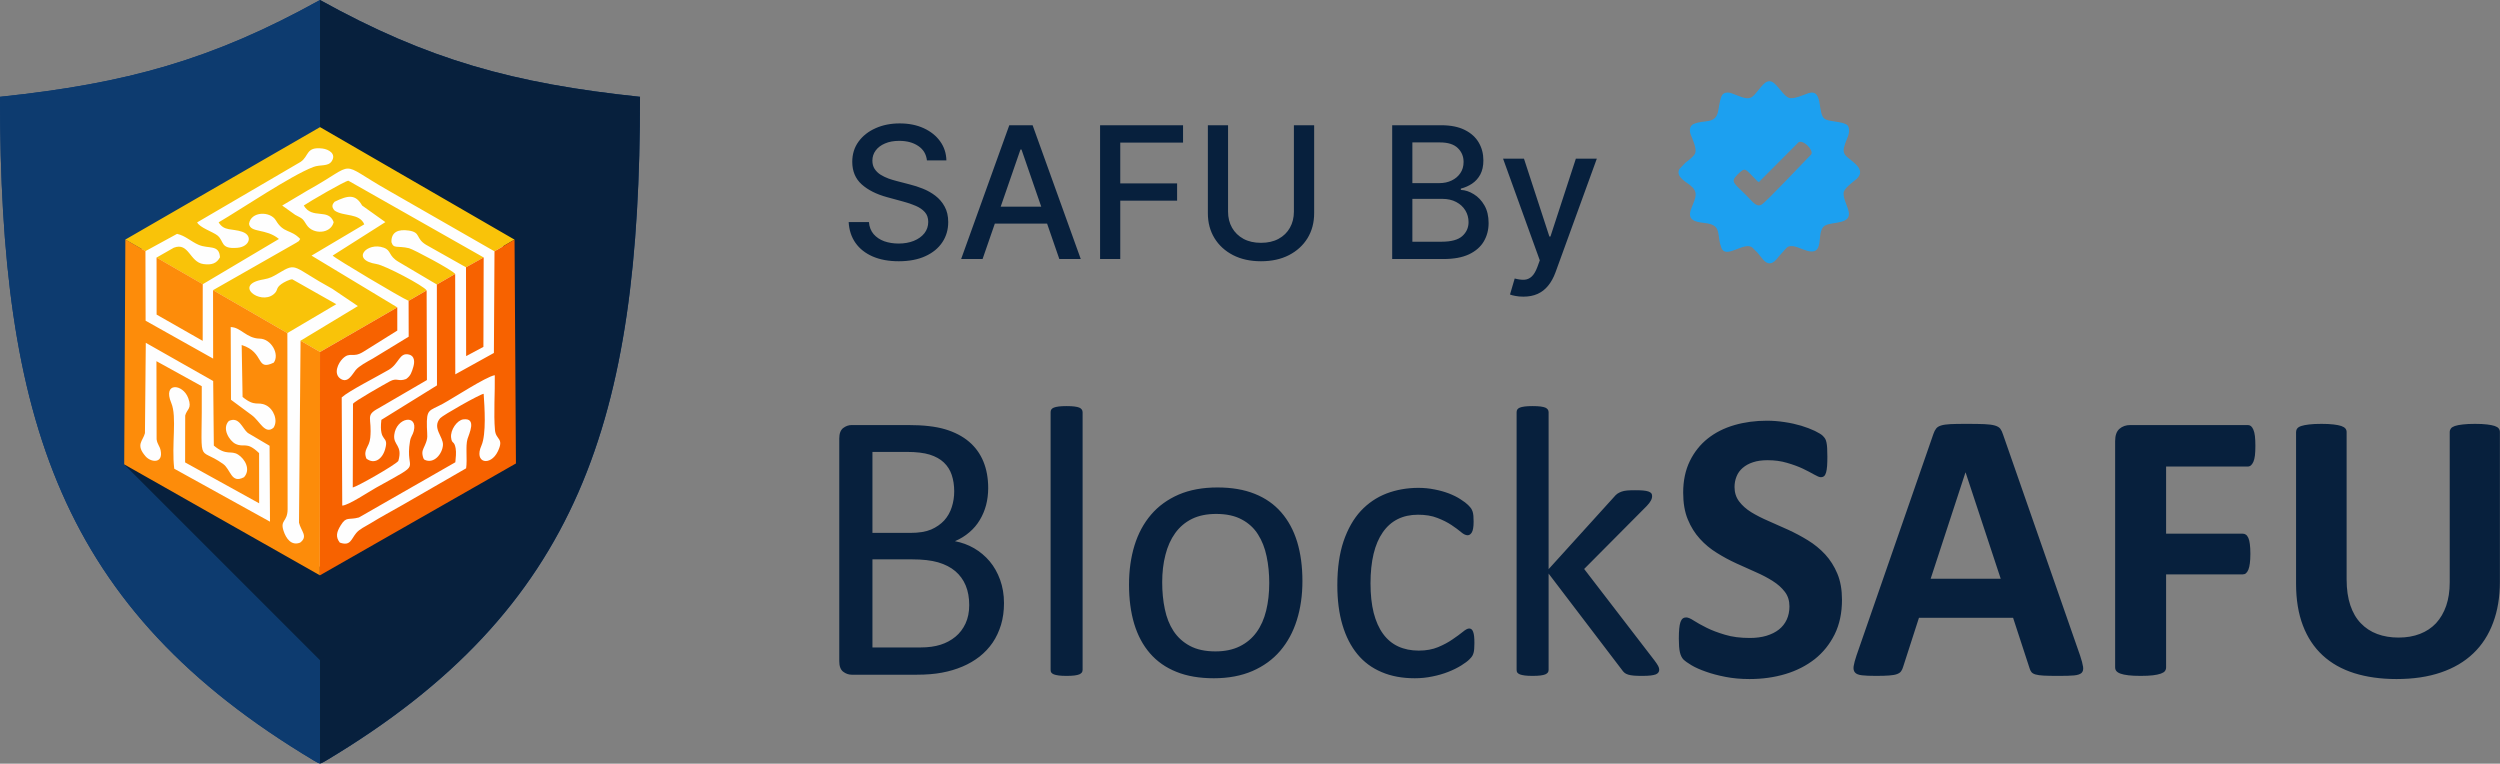 <svg width="2812" height="859" viewBox="0 0 2812 859" fill="none" xmlns="http://www.w3.org/2000/svg">
<rect x="0" y="0" width="2812" height="859" fill="#808080" stroke="none"/>
<path fill-rule="evenodd" clip-rule="evenodd" d="M359.94 858.731C358.291 858.519 356.413 857.483 353.001 855.439C67.198 684.643 0 470.504 0 108.876C141.943 93.957 238.487 67.376 359.94 0V0.006C481.399 67.382 577.943 93.962 719.886 108.881C719.886 470.51 652.687 684.649 366.884 855.451C363.466 857.489 361.589 858.525 359.94 858.737V858.731Z" fill="#0D3B6F"/>
<path fill-rule="evenodd" clip-rule="evenodd" d="M359.94 858.731C358.291 858.519 356.413 857.483 353.001 855.439C67.198 684.643 0 470.504 0 108.876C141.943 93.957 238.487 67.376 359.94 0V858.731Z" fill="#0D3B6F"/>
<path fill-rule="evenodd" clip-rule="evenodd" d="M359.947 858.731C361.596 858.519 363.474 857.483 366.892 855.445C652.694 684.643 719.893 470.504 719.893 108.876C577.95 93.957 481.406 67.376 359.947 0V858.731Z" fill="#07203D"/>
<path fill-rule="evenodd" clip-rule="evenodd" d="M139.648 522.365L579.061 270.139L698.39 389.468L359.964 742.675L139.648 522.365Z" fill="#07203D"/>
<path fill-rule="evenodd" clip-rule="evenodd" d="M564.974 515.374L462.361 576.459L359.743 637.543L257.428 579.212L155.113 520.876L155.417 401.461L155.72 282.04L258.338 220.955L360.957 159.871L463.266 218.208L565.581 276.538L565.278 395.959L564.974 515.374Z" fill="#FEFEFE"/>
<path fill-rule="evenodd" clip-rule="evenodd" d="M221.764 250.121L337.979 182.179C347.802 175.83 343.755 164.729 362.636 167.054C369.815 167.929 378.528 173.03 373.146 181.286C368.967 187.692 360.42 184.738 352.291 187.875C326.987 197.636 271.994 234.785 245.923 250.093C251.985 260.283 261.248 256.848 272.389 260.678C284.886 264.972 280.747 277.446 267.259 278.694C247.245 280.549 252.518 270.966 244.371 264.686C239.259 260.741 224.466 255.909 221.764 250.121ZM140.957 269.483L163.536 282.507L199.15 263.048C208.528 265.109 214.688 271.607 223.407 275.38C234.719 280.28 246.541 274.607 247.44 289.388C243.781 296.218 238.251 298.285 228.903 297.037C213.211 294.941 212.569 272.002 195.452 278.66L176.051 289.732L227.998 319.724L313.751 268.796C299.061 256.573 281.68 262.373 280.112 251.747C282.161 237.641 303.979 237.126 310.396 248.02C319.012 262.665 326.987 257.604 337.658 268.762C335.128 272.718 337.366 270.101 333.296 273.004L239.585 326.4L323.18 374.672L378.242 342.166L328.813 314.189C325.882 314.028 319.161 317.543 316.539 319.461C309.429 324.625 313.562 326.262 307.631 331.1C292.58 343.351 261.609 320.062 296.399 314.292C303.658 313.078 307.19 311.005 313.081 307.479C334.629 294.552 327.96 299.773 373.759 324.831L402.555 344.267L338.019 383.236L359.945 395.894L446.831 345.71L350.402 287.528L409.734 252.326C404.192 239.336 386.766 243.87 376.433 236.908C371.715 231.945 374.732 228.962 376.261 226.982C391.598 219.562 399.71 218.016 407.347 231.195L433.475 249.829L374.171 287.493C376.244 290.224 452.127 335.445 459.575 338.347L479.852 326.64C477.007 321.671 433.103 298.502 423.651 297.014C393.641 292.262 413.003 271.681 431.723 278.626C440.454 281.854 436.527 287.631 448.343 294.552L491.348 319.999L511.957 308.092C508.145 303.317 464.813 280.355 460.096 279.187C446.722 276.038 442.772 280.257 440.271 272.351C439.967 261.004 447.845 257.535 459.844 259.339C473.704 261.422 467.08 268.063 479.354 275.42L524.134 300.649L544.022 289.572L391.867 203.269C388.815 203.04 347.671 226.982 341.677 231.161C351.22 247.276 369.483 233.697 375.316 249.904C372.127 263.146 352.073 264.176 344.837 252.881C340.28 245.765 341.007 246.303 332.093 241.694L317.421 231.195L346.074 214.141C404.072 182.093 377.927 180.873 436.481 214.06L556.182 282.685L578.732 269.529L359.974 142.98L140.957 269.483Z" fill="#F9C309"/>
<path fill-rule="evenodd" clip-rule="evenodd" d="M208.213 520.124L291.493 566.135L291.424 509.676C276.934 495.673 274.667 504.168 264.712 499.142C258.157 495.845 249.163 482.036 257.407 473.495C269.131 468.067 272.515 481.95 278.675 486.925L303.223 501.409L303.681 586.773L195.984 527.211C192.761 500.539 199.236 468.857 192.681 453.349C182.617 429.55 205.814 431.371 211.797 447.939C216.17 460.001 210.211 459.835 208.316 467.42L208.213 520.124ZM176.159 494.133C177.064 500.235 179.657 501.386 180.728 506.842C183.642 521.566 169.885 520.358 163.69 513.219C152.189 499.989 160.862 496.028 163.038 487.177L163.988 385.578L239.791 428.594L240.513 501.203C254.968 513.254 259.513 506.058 267.877 511.37C275.429 516.174 282.373 528.093 274.495 536.743C259.794 544.569 259.84 528.098 250.777 521.715C220.258 500.207 227.712 529.026 226.945 434.399L175.965 406.25L176.159 494.133ZM307.591 481.166C298.03 489.244 292.328 473.621 283.191 466.957L259.811 449.651L259.49 367.888C270.728 367.957 277.192 380.626 292.105 380.889C305.158 381.118 314.781 398.608 307.9 407.91C287.13 417.826 298.305 396.403 271.839 388.062L272.858 446.485C287.205 458.255 289.58 451.07 299.244 455.845C307.952 460.144 313.064 473.248 307.591 481.166ZM139.709 522.316L359.79 647.107L359.985 395.842L338.064 383.185L336.313 587.941C338.757 597.753 346.835 603.243 337.606 610.336C327.702 614.241 321.714 605.722 318.892 596.974C314.896 584.58 323.311 587.397 323.512 572.901L323.226 374.62L239.631 326.354L239.74 403.359L163.782 360.743L163.587 282.456L141.003 269.426L139.709 522.316ZM227.987 383.385L228.044 319.667L176.102 289.68L176.154 353.868L227.987 383.385Z" fill="#FD8C0A"/>
<path fill-rule="evenodd" clip-rule="evenodd" d="M524.16 300.605L524.309 400.515L543.745 390.176L544.043 289.527L524.16 300.605Z" fill="#F76200"/>
<path d="M1129.29 678.406C1129.29 687.223 1128.17 695.369 1125.95 702.771C1123.66 710.254 1120.55 716.917 1116.47 722.917C1112.4 728.837 1107.51 734.023 1101.81 738.54C1096.11 742.983 1089.67 746.761 1082.48 749.795C1075.3 752.83 1067.6 755.125 1059.45 756.608C1051.23 758.165 1041.91 758.904 1031.32 758.904H957.923C954.591 758.904 951.408 757.793 948.443 755.572C945.483 753.276 944 749.349 944 743.721V493.281C944 487.648 945.483 483.726 948.443 481.43C951.408 479.209 954.591 478.099 957.923 478.099H1021.76C1038.57 478.099 1052.34 479.65 1063.08 482.839C1073.75 486.022 1082.71 490.688 1089.89 496.762C1097.07 502.83 1102.48 510.312 1106.11 519.123C1109.74 527.934 1111.52 537.929 1111.52 549.041C1111.52 555.705 1110.7 562.071 1109.15 568.145C1107.51 574.219 1105.14 579.847 1102.04 584.953C1098.93 590.14 1095.07 594.731 1090.33 598.727C1085.59 602.803 1080.19 606.135 1074.11 608.723C1081.82 610.206 1089 612.799 1095.67 616.652C1102.28 620.51 1108.19 625.469 1113.14 631.313C1118.1 637.239 1122.03 644.194 1124.92 652.118C1127.8 660.115 1129.29 668.857 1129.29 678.406ZM1073.3 552.671C1073.3 545.858 1072.34 539.71 1070.49 534.156C1068.64 528.678 1065.68 524.012 1061.6 520.159C1057.53 516.306 1052.27 513.421 1045.75 511.349C1039.24 509.345 1030.65 508.309 1019.91 508.309H981.326V599.397H1023.83C1033.54 599.397 1041.31 598.138 1047.31 595.619C1053.24 593.025 1058.12 589.619 1062.05 585.4C1065.9 581.106 1068.79 576.068 1070.57 570.366C1072.41 564.664 1073.3 558.739 1073.3 552.671ZM1090.18 680.633C1090.18 672.263 1088.86 664.855 1086.19 658.489C1083.52 652.118 1079.6 646.788 1074.49 642.42C1069.31 638.052 1062.93 634.794 1055.16 632.498C1047.46 630.277 1037.68 629.167 1025.99 629.167H981.326V728.247H1035.53C1044.05 728.247 1051.53 727.211 1057.9 725.207C1064.27 723.209 1069.82 720.175 1074.71 716.173C1079.52 712.177 1083.3 707.214 1086.04 701.289C1088.78 695.369 1090.18 688.482 1090.18 680.633ZM1217.71 753.499C1217.71 754.684 1217.41 755.646 1216.82 756.459C1216.23 757.198 1215.34 757.942 1214.01 758.532C1212.67 759.052 1210.89 759.493 1208.52 759.791C1206.23 760.089 1203.27 760.238 1199.64 760.238C1196.08 760.238 1193.2 760.089 1190.9 759.791C1188.53 759.493 1186.68 759.052 1185.35 758.532C1183.94 757.942 1182.98 757.198 1182.46 756.459C1181.94 755.646 1181.72 754.684 1181.72 753.499V463.729C1181.72 462.544 1181.94 461.508 1182.46 460.695C1182.98 459.808 1183.94 459.069 1185.35 458.474C1186.68 457.953 1188.53 457.512 1190.9 457.214C1193.2 456.917 1196.08 456.773 1199.64 456.773C1203.27 456.773 1206.23 456.917 1208.52 457.214C1210.89 457.512 1212.67 457.953 1214.01 458.474C1215.34 459.069 1216.23 459.808 1216.82 460.695C1217.41 461.508 1217.71 462.544 1217.71 463.729V753.499ZM1464.97 653.526C1464.97 669.447 1462.9 684.108 1458.68 697.516C1454.53 710.843 1448.24 722.396 1439.95 732.094C1431.65 741.798 1421.21 749.349 1408.77 754.759C1396.25 760.163 1381.74 762.9 1365.3 762.9C1349.23 762.9 1335.24 760.535 1323.31 755.721C1311.39 750.98 1301.46 744.019 1293.54 734.911C1285.61 725.802 1279.69 714.696 1275.77 701.735C1271.84 688.7 1269.92 673.964 1269.92 657.453C1269.92 641.532 1271.99 626.871 1276.07 613.538C1280.21 600.136 1286.43 588.583 1294.72 578.885C1303.02 569.181 1313.39 561.705 1325.83 556.295C1338.27 550.965 1352.78 548.297 1369.38 548.297C1385.44 548.297 1399.44 550.667 1411.36 555.482C1423.29 560.222 1433.21 567.183 1441.13 576.292C1449.05 585.4 1455.05 596.432 1459.05 609.467C1462.98 622.497 1464.97 637.164 1464.97 653.526ZM1427.65 655.822C1427.65 645.236 1426.69 635.235 1424.69 625.835C1422.77 616.429 1419.51 608.208 1414.99 601.097C1410.55 593.987 1404.4 588.36 1396.7 584.289C1389.07 580.144 1379.45 578.066 1367.97 578.066C1357.38 578.066 1348.27 579.921 1340.64 583.694C1333.01 587.472 1326.79 592.802 1321.82 599.689C1316.87 606.576 1313.24 614.723 1310.87 624.129C1308.42 633.535 1307.24 643.828 1307.24 654.934C1307.24 665.674 1308.2 675.744 1310.2 685.15C1312.13 694.55 1315.38 702.771 1319.98 709.807C1324.57 716.769 1330.72 722.396 1338.35 726.467C1346.05 730.617 1355.68 732.689 1367.15 732.689C1377.6 732.689 1386.63 730.84 1394.33 727.062C1402.03 723.283 1408.33 718.028 1413.29 711.215C1418.25 704.403 1421.88 696.256 1424.17 686.85C1426.47 677.444 1427.65 667.077 1427.65 655.822ZM1658.41 723.432C1658.41 725.877 1658.33 728.024 1658.18 729.798C1658.03 731.653 1657.81 733.136 1657.45 734.39C1657.11 735.521 1656.67 736.614 1656.11 737.653C1655.59 738.615 1654.48 740.023 1652.63 741.798C1650.86 743.647 1647.74 745.868 1643.45 748.61C1639.08 751.278 1634.19 753.723 1628.79 755.795C1623.31 757.942 1617.46 759.642 1611.09 760.902C1604.72 762.236 1598.13 762.9 1591.32 762.9C1577.25 762.9 1564.81 760.61 1553.99 755.944C1543.11 751.353 1534 744.614 1526.74 735.724C1519.41 726.839 1513.85 715.881 1510.01 702.995C1506.15 690.033 1504.23 675.149 1504.23 658.192C1504.23 639.013 1506.6 622.497 1511.27 608.654C1516.01 594.88 1522.45 583.551 1530.59 574.734C1538.81 565.924 1548.44 559.409 1559.48 555.11C1570.58 550.89 1582.58 548.743 1595.46 548.743C1601.68 548.743 1607.68 549.333 1613.53 550.518C1619.45 551.629 1624.78 553.186 1629.75 555.035C1634.64 556.964 1639.08 559.111 1642.86 561.63C1646.71 564.075 1649.52 566.221 1651.22 567.922C1653 569.702 1654.19 571.105 1654.85 572.072C1655.44 573.109 1656.04 574.294 1656.48 575.696C1656.85 577.03 1657.15 578.587 1657.3 580.362C1657.45 582.068 1657.52 584.289 1657.52 586.883C1657.52 592.51 1656.85 596.432 1655.59 598.727C1654.26 600.949 1652.7 602.059 1650.78 602.059C1648.63 602.059 1646.12 600.874 1643.3 598.43C1640.49 596.065 1636.93 593.398 1632.56 590.506C1628.19 587.621 1622.94 584.953 1616.79 582.583C1610.64 580.144 1603.39 578.959 1595.02 578.959C1577.77 578.959 1564.51 585.549 1555.32 598.802C1546.14 611.986 1541.55 631.165 1541.55 656.268C1541.55 668.783 1542.74 679.814 1545.11 689.295C1547.55 698.701 1551.03 706.624 1555.7 712.99C1560.29 719.287 1565.99 724.028 1572.73 727.136C1579.47 730.245 1587.17 731.802 1595.83 731.802C1604.12 731.802 1611.38 730.468 1617.61 727.875C1623.82 725.281 1629.16 722.396 1633.74 719.213C1638.34 716.099 1642.19 713.288 1645.3 710.769C1648.41 708.176 1650.78 706.922 1652.56 706.922C1653.52 706.922 1654.41 707.214 1655.15 707.809C1655.89 708.399 1656.48 709.361 1657 710.694C1657.52 712.103 1657.89 713.803 1658.11 715.956C1658.33 718.028 1658.41 720.547 1658.41 723.432ZM1866.28 753.276C1866.28 754.461 1865.99 755.497 1865.4 756.31C1864.81 757.198 1863.84 757.942 1862.51 758.532C1861.1 759.052 1859.18 759.493 1856.73 759.791C1854.29 760.089 1851.18 760.238 1847.4 760.238C1843.55 760.238 1840.29 760.163 1837.77 759.94C1835.26 759.717 1833.11 759.35 1831.4 758.829C1829.62 758.314 1828.22 757.57 1827.18 756.682C1826.07 755.721 1825.1 754.61 1824.22 753.276L1741.87 645.162V753.499C1741.87 754.684 1741.58 755.646 1740.98 756.459C1740.39 757.198 1739.5 757.942 1738.17 758.532C1736.84 759.052 1735.06 759.493 1732.69 759.791C1730.39 760.089 1727.43 760.238 1723.8 760.238C1720.25 760.238 1717.36 760.089 1715.07 759.791C1712.7 759.493 1710.84 759.052 1709.51 758.532C1708.1 757.942 1707.14 757.198 1706.62 756.459C1706.11 755.646 1705.88 754.684 1705.88 753.499V463.729C1705.88 462.544 1706.11 461.508 1706.62 460.695C1707.14 459.808 1708.1 459.069 1709.51 458.474C1710.84 457.953 1712.7 457.512 1715.07 457.214C1717.36 456.917 1720.25 456.773 1723.8 456.773C1727.43 456.773 1730.39 456.917 1732.69 457.214C1735.06 457.512 1736.84 457.953 1738.17 458.474C1739.5 459.069 1740.39 459.808 1740.98 460.695C1741.58 461.508 1741.87 462.544 1741.87 463.729V640.198L1815.41 559.037C1816.49 557.68 1817.73 556.461 1819.11 555.407C1820.44 554.52 1822 553.707 1823.78 553.037C1825.55 552.373 1827.7 551.927 1830.14 551.703C1832.59 551.486 1835.55 551.411 1839.03 551.411C1842.66 551.411 1845.7 551.486 1848.14 551.703C1850.59 551.927 1852.58 552.299 1854.07 552.814C1855.55 553.335 1856.66 553.999 1857.32 554.743C1857.99 555.556 1858.29 556.592 1858.29 557.926C1858.29 559.626 1857.84 561.407 1856.88 563.107C1855.91 564.888 1854.44 566.886 1852.22 569.181L1781.86 639.975L1861.1 743.057C1862.95 745.576 1864.28 747.5 1865.1 749.057C1865.92 750.608 1866.28 752.017 1866.28 753.276ZM2071.86 674.633C2071.86 689.444 2069.12 702.33 2063.64 713.511C2058.08 724.617 2050.68 733.875 2041.27 741.351C2031.79 748.759 2020.84 754.387 2008.25 758.165C1995.65 761.938 1982.18 763.793 1967.81 763.793C1958.11 763.793 1949.15 762.974 1940.78 761.348C1932.49 759.717 1925.16 757.793 1918.79 755.497C1912.42 753.276 1907.09 750.906 1902.79 748.387C1898.5 745.868 1895.46 743.647 1893.53 741.798C1891.68 739.874 1890.35 737.132 1889.54 733.577C1888.72 730.022 1888.35 724.99 1888.35 718.326C1888.35 713.803 1888.5 710.105 1888.8 707.065C1889.09 704.031 1889.54 701.586 1890.2 699.663C1890.87 697.808 1891.76 696.48 1892.79 695.661C1893.91 694.848 1895.16 694.476 1896.65 694.476C1898.65 694.476 1901.53 695.661 1905.23 698.105C1908.94 700.476 1913.68 703.143 1919.46 706.029C1925.23 708.92 1932.19 711.582 1940.26 713.952C1948.26 716.396 1957.59 717.581 1968.18 717.581C1975.14 717.581 1981.36 716.769 1986.84 715.137C1992.4 713.437 1997.06 711.141 2000.91 708.101C2004.77 705.067 2007.65 701.363 2009.73 696.92C2011.73 692.478 2012.77 687.514 2012.77 682.036C2012.77 675.67 2011.06 670.191 2007.58 665.674C2004.1 661.083 1999.59 657.081 1993.95 653.526C1988.39 649.971 1982.03 646.639 1974.92 643.53L1953 633.683C1945.45 630.203 1938.11 626.275 1931.08 621.833C1923.97 617.465 1917.6 612.204 1912.05 606.061C1906.42 599.912 1901.9 592.659 1898.42 584.215C1894.94 575.845 1893.24 565.775 1893.24 554.073C1893.24 540.671 1895.75 528.821 1900.72 518.602C1905.68 508.458 1912.42 500.019 1920.86 493.281C1929.38 486.537 1939.3 481.505 1950.78 478.173C1962.25 474.841 1974.48 473.21 1987.36 473.21C1993.95 473.21 2000.62 473.73 2007.29 474.767C2013.95 475.728 2020.17 477.137 2025.94 478.837C2031.72 480.618 2036.83 482.541 2041.35 484.688C2045.79 486.909 2048.76 488.69 2050.23 490.167C2051.64 491.575 2052.6 492.834 2053.13 493.796C2053.64 494.832 2054.09 496.166 2054.46 497.872C2054.83 499.498 2055.05 501.571 2055.2 504.164C2055.35 506.683 2055.42 509.791 2055.42 513.57C2055.42 517.715 2055.35 521.27 2055.12 524.161C2054.9 527.046 2054.53 529.416 2054.01 531.34C2053.49 533.195 2052.75 534.597 2051.87 535.416C2050.9 536.303 2049.64 536.75 2048.01 536.75C2046.46 536.75 2043.94 535.708 2040.46 533.71C2036.98 531.712 2032.69 529.491 2027.65 527.046C2022.54 524.676 2016.69 522.529 2010.02 520.606C2003.36 518.602 1996.1 517.64 1988.1 517.64C1981.88 517.64 1976.48 518.385 1971.81 519.936C1967.22 521.419 1963.37 523.566 1960.26 526.233C1957.15 528.895 1954.78 532.084 1953.3 535.857C1951.74 539.635 1951 543.631 1951 547.782C1951 553.999 1952.71 559.409 1956.11 563.926C1959.52 568.517 1964.11 572.588 1969.81 576.143C1975.51 579.624 1982.03 582.955 1989.29 586.064L2011.43 595.916C2018.99 599.397 2026.39 603.319 2033.57 607.761C2040.83 612.204 2047.27 617.465 2052.98 623.608C2058.6 629.756 2063.2 636.941 2066.68 645.305C2070.16 653.6 2071.86 663.378 2071.86 674.633ZM2339.79 737.653C2341.49 742.834 2342.6 746.979 2343.05 750.019C2343.5 753.053 2342.9 755.349 2341.34 756.906C2339.72 758.383 2336.9 759.35 2332.83 759.717C2328.82 760.089 2323.2 760.238 2316.17 760.238C2308.76 760.238 2302.98 760.163 2298.91 759.94C2294.76 759.717 2291.65 759.276 2289.43 758.606C2287.28 757.942 2285.8 757.055 2284.91 755.869C2284.03 754.759 2283.28 753.202 2282.77 751.353L2264.33 694.922H2158.43L2140.73 749.795C2140.14 751.868 2139.39 753.574 2138.43 754.908C2137.54 756.31 2135.99 757.346 2133.91 758.165C2131.84 758.978 2128.88 759.493 2125.03 759.791C2121.18 760.089 2116.14 760.238 2109.92 760.238C2103.26 760.238 2098.07 760.014 2094.3 759.568C2090.52 759.127 2087.93 758.091 2086.52 756.459C2085.04 754.759 2084.52 752.389 2084.97 749.349C2085.41 746.315 2086.52 742.319 2088.22 737.206L2174.72 488.02C2175.54 485.575 2176.58 483.577 2177.76 482.095C2178.87 480.543 2180.72 479.432 2183.24 478.614C2185.83 477.801 2189.31 477.286 2193.83 477.062C2198.27 476.839 2204.2 476.765 2211.6 476.765C2220.12 476.765 2226.93 476.839 2231.96 477.062C2237.08 477.286 2241 477.801 2243.82 478.614C2246.63 479.432 2248.63 480.618 2249.89 482.169C2251.07 483.801 2252.18 485.947 2253 488.69L2339.79 737.653ZM2210.94 531.489H2210.71L2171.61 650.938H2250.4L2210.94 531.489ZM2536.85 501.496C2536.85 505.87 2536.7 509.494 2536.33 512.459C2535.96 515.419 2535.37 517.789 2534.55 519.57C2533.74 521.27 2532.85 522.604 2531.88 523.417C2530.85 524.304 2529.66 524.751 2528.4 524.751H2436.43V600.285H2522.7C2524.04 600.285 2525.22 600.657 2526.18 601.395C2527.22 602.059 2528.11 603.319 2528.93 605.025C2529.74 606.799 2530.26 609.095 2530.63 611.986C2531 614.872 2531.22 618.501 2531.22 622.869C2531.22 627.163 2531 630.792 2530.63 633.683C2530.26 636.569 2529.74 638.939 2528.93 640.862C2528.11 642.717 2527.22 644.051 2526.18 644.864C2525.22 645.677 2524.04 646.049 2522.7 646.049H2436.43V750.683C2436.43 752.24 2435.98 753.648 2435.09 754.833C2434.28 755.944 2432.72 756.906 2430.43 757.719C2428.21 758.532 2425.25 759.127 2421.69 759.568C2418.06 760.014 2413.4 760.238 2407.77 760.238C2402.29 760.238 2397.7 760.014 2394 759.568C2390.29 759.127 2387.33 758.532 2385.19 757.719C2383.04 756.98 2381.48 755.944 2380.52 754.833C2379.56 753.648 2379.11 752.24 2379.11 750.683V496.092C2379.11 489.726 2380.74 485.134 2384 482.318C2387.26 479.507 2391.26 478.099 2396.07 478.099H2528.4C2529.66 478.099 2530.85 478.471 2531.88 479.284C2532.85 480.097 2533.74 481.356 2534.55 483.205C2535.37 484.986 2535.96 487.43 2536.33 490.464C2536.7 493.499 2536.85 497.202 2536.85 501.496ZM2811.88 654.27C2811.88 671.45 2809.36 686.85 2804.25 700.401C2799.22 714.026 2791.81 725.505 2781.96 734.911C2772.12 744.317 2759.97 751.496 2745.53 756.385C2731.02 761.348 2714.43 763.793 2695.62 763.793C2678 763.793 2662.14 761.571 2648.15 757.198C2634.07 752.755 2622.23 746.091 2612.53 737.132C2602.83 728.173 2595.42 716.992 2590.31 703.584C2585.2 690.182 2582.61 674.559 2582.61 656.64V485.873C2582.61 484.465 2583.05 483.131 2583.94 481.946C2584.76 480.835 2586.31 479.873 2588.53 479.135C2590.75 478.396 2593.72 477.875 2597.35 477.429C2600.9 476.988 2605.56 476.765 2611.2 476.765C2616.6 476.765 2621.19 476.988 2624.75 477.429C2628.37 477.875 2631.26 478.396 2633.41 479.135C2635.56 479.873 2637.11 480.835 2638.08 481.946C2639.04 483.131 2639.48 484.465 2639.48 485.873V651.751C2639.48 662.932 2640.89 672.561 2643.63 680.776C2646.37 688.923 2650.29 695.735 2655.48 701.071C2660.59 706.401 2666.74 710.471 2673.93 713.139C2681.1 715.807 2689.1 717.141 2697.92 717.141C2706.88 717.141 2714.95 715.732 2721.99 712.99C2729.09 710.254 2735.09 706.252 2740.05 700.997C2744.94 695.661 2748.79 689.146 2751.46 681.446C2754.12 673.672 2755.45 664.855 2755.45 655.009V485.873C2755.45 484.465 2755.9 483.131 2756.79 481.946C2757.6 480.835 2759.16 479.873 2761.3 479.135C2763.45 478.396 2766.42 477.875 2770.11 477.429C2773.82 476.988 2778.41 476.765 2783.89 476.765C2789.37 476.765 2793.89 476.988 2797.44 477.429C2800.99 477.875 2803.89 478.396 2806.03 479.135C2808.18 479.873 2809.74 480.835 2810.55 481.946C2811.44 483.131 2811.88 484.465 2811.88 485.873V654.27Z" fill="#07203D"/>
<path fill-rule="evenodd" clip-rule="evenodd" d="M1978.34 204.84L2023.1 159.917C2028.41 157.038 2039.82 168.43 2037.42 173.479C2028.47 182.496 1986.62 227.35 1981.23 230.259C1975.49 233.362 1971.11 226.566 1964.61 220.08C1950.06 205.544 1946.07 204.726 1954.24 196.493C1963.4 187.265 1962.86 189.921 1974.33 201.365C1975.83 202.859 1976.4 203.81 1978.34 204.84ZM1906.72 172.271C1905.35 175.878 1899.08 180.567 1895.76 183L1888.84 190.305C1884.51 199.613 1898.18 205.235 1901.75 208.968C1903.58 210.897 1904.99 211.367 1906.45 214.739C1910.23 223.44 1899.21 235.205 1901.1 243.019C1902.95 250.656 1915.22 250.118 1921.34 251.412C1934.99 254.303 1931.89 262.421 1934.76 274.22L1936.34 279.109C1941.89 291.744 1962.47 270.722 1971.35 278.725L1974.69 282.16C1981.69 287.702 1987.84 306.634 2000.63 288.652L2007.38 281.13C2010.09 278.29 2010.94 276.212 2017.3 276.962C2020.26 277.311 2025.37 279.544 2028.06 280.517C2056.1 291.727 2040.55 259.765 2053.25 253.473C2062.07 249.105 2082.89 252.551 2079.31 237.455C2077.83 231.22 2072.02 221.139 2074.08 215.288C2075.57 211.029 2084.75 204.193 2088.52 201.062C2098.84 190.986 2085.3 183.206 2077.81 176.714C2072.45 172.094 2073.12 168.338 2075.56 161.108C2077.17 156.316 2080.97 150.225 2079.59 144.214C2079.02 141.718 2078.13 140.693 2076.45 139.829C2071.45 137.27 2065.59 137.172 2059.31 135.947C2054.95 135.094 2052.05 134.476 2050.09 130.932C2045.3 122.253 2049.2 100.081 2034.29 104.764C2029.89 106.138 2017.39 112.177 2011.97 109.99C2007.17 108.055 2001.69 99.537 1997.85 95.776C1994.99 92.976 1992.2 90.159 1987.59 91.883C1981.9 94.007 1974.91 107.162 1969.52 109.744C1964.22 112.292 1955.62 107.821 1950.22 105.874C1947.08 104.729 1944.58 103.493 1940.92 104.357C1936.72 105.353 1935.8 109.349 1934.92 112.727C1934.09 115.893 1933.48 120.221 1932.67 124.635C1929.72 140.498 1916.68 134.075 1904.82 139.605C1900.96 141.403 1899.94 145.674 1901.5 150.86C1903.66 156.482 1908.78 166.833 1906.72 172.271Z" fill="#1CA0F0"/>
<path fill-rule="evenodd" clip-rule="evenodd" d="M524.291 526.763L452.822 567.965C440.381 575.036 428.806 581.241 416.967 588.512C410.469 592.496 404.561 594.935 400.685 599.572C394.829 606.574 394.262 614.583 382.2 610.301C377.225 603.878 378.587 598.405 383.287 590.802C389.636 580.537 391.857 585.26 403.696 582.043L512.16 519.962C512.641 515.308 513.345 508.856 512.515 504.265C510.86 495.156 508.324 500.017 507.397 492.202C506.378 483.558 514.146 472.652 521.028 471.719C536.737 469.623 527.497 488.195 525.825 493.84C523.449 501.889 525.819 516.745 524.291 526.763ZM477.41 517.077C476.683 515.995 476.414 516.43 475.675 513.653C474.118 507.837 475.79 505.69 477.908 500.87C481.738 492.179 480.456 490.599 480.186 480.392C479.631 459.628 482.517 462.582 497.928 454.258C509.635 447.938 546.738 423.624 556.533 422.01C556.871 441.022 555.108 465.753 556.751 483.81C557.781 495.122 567.222 492.471 560.014 507.619C551.81 524.857 532.655 521.09 541.506 501.179C547.167 488.435 545.004 457.418 544.025 442.94C539.634 443.467 498.071 467.007 495.117 470.391C485.614 481.296 498.867 491.304 498.237 500.641C497.573 510.402 488.138 522.367 477.41 517.077ZM456.818 426.303C447.555 429.738 446.805 424.414 438.383 428.983C432.052 432.429 398.075 451.636 397.056 454.212L396.787 548.335C401.802 547.327 443.994 523.369 448.03 518.52C453.228 500.595 442.093 501.076 443.444 489.203C445.688 469.503 470.34 465.238 465.399 484.834C464.26 489.363 462.073 490.994 461.203 496.084C454.831 533.244 479.11 517.357 423.029 548.541C415.095 552.96 391.697 568.601 384.959 568.687L384.358 446.993C392.407 439.682 424.781 423.292 437.267 415.959C449.015 409.072 449.066 395.927 460.241 398.853C466.258 400.427 466.653 406.833 464.89 412.713C463.029 418.907 461.913 422.68 456.818 426.303ZM556.207 282.701L555.532 397.009L512.108 421.059L511.982 308.102L491.373 320.015L491.522 433.482L428.955 472.257C425.915 499.444 438.04 488.504 433.134 505.45C429.905 516.625 420.905 522.682 412.112 515.812C408.076 505.541 415.398 503.498 416.463 492.471C418.701 469.486 410.234 467.494 425.846 459.153L480.204 427.466L479.877 326.651L459.6 338.364L459.691 378.69L419.4 403.261C412.873 406.953 403.822 411.625 399.998 416.348C396.054 421.191 391.136 431.925 382.549 425.685C375.026 419.96 380.259 408.545 385.411 403.438C393.941 395.011 396.477 403.221 408.505 395.79L446.879 371.814L446.856 345.726L359.964 395.91L359.77 647.175L580.32 521.302L578.752 269.545L556.207 282.701Z" fill="#F76200"/>
<path d="M1042.61 180.402C1041.83 173.445 1038.59 168.057 1032.91 164.236C1027.23 160.366 1020.08 158.431 1011.45 158.431C1005.28 158.431 999.942 159.411 995.436 161.37C990.929 163.281 987.426 165.926 984.928 169.306C982.479 172.637 981.254 176.434 981.254 180.695C981.254 184.271 982.087 187.358 983.752 189.954C985.467 192.55 987.696 194.73 990.439 196.494C993.231 198.208 996.219 199.653 999.403 200.829C1002.59 201.955 1005.65 202.886 1008.59 203.621L1023.28 207.442C1028.08 208.618 1033.01 210.21 1038.05 212.218C1043.1 214.227 1047.78 216.872 1052.09 220.154C1056.4 223.436 1059.88 227.502 1062.52 232.351C1065.22 237.201 1066.56 243.006 1066.56 249.766C1066.56 258.29 1064.36 265.858 1059.95 272.471C1055.59 279.084 1049.25 284.301 1040.92 288.122C1032.64 291.943 1022.62 293.854 1010.87 293.854C999.599 293.854 989.851 292.066 981.621 288.49C973.392 284.914 966.95 279.844 962.296 273.28C957.643 266.666 955.071 258.829 954.581 249.766H977.36C977.801 255.204 979.564 259.735 982.65 263.36C985.785 266.936 989.778 269.606 994.627 271.369C999.526 273.084 1004.89 273.941 1010.72 273.941C1017.14 273.941 1022.84 272.937 1027.84 270.928C1032.89 268.871 1036.85 266.03 1039.74 262.405C1042.63 258.731 1044.08 254.444 1044.08 249.546C1044.08 245.088 1042.81 241.438 1040.26 238.597C1037.76 235.756 1034.36 233.405 1030.04 231.543C1025.78 229.682 1020.96 228.041 1015.57 226.62L997.787 221.77C985.736 218.488 976.184 213.663 969.13 207.295C962.125 200.927 958.622 192.501 958.622 182.018C958.622 173.347 960.974 165.779 965.676 159.313C970.379 152.847 976.747 147.826 984.781 144.25C992.815 140.625 1001.88 138.812 1011.97 138.812C1022.16 138.812 1031.15 140.6 1038.94 144.176C1046.77 147.752 1052.95 152.675 1057.45 158.946C1061.96 165.167 1064.31 172.319 1064.51 180.402H1042.61ZM1105.2 291.355H1081.09L1135.25 140.87H1161.48L1215.64 291.355H1191.53L1148.99 168.204H1147.81L1105.2 291.355ZM1109.24 232.425H1187.42V251.53H1109.24V232.425ZM1237.37 291.355V140.87H1330.69V160.415H1260.07V206.266H1324V225.738H1260.07V291.355H1237.37ZM1455.38 140.87H1478.16V239.846C1478.16 250.378 1475.68 259.71 1470.74 267.842C1465.79 275.925 1458.83 282.293 1449.87 286.947C1440.9 291.551 1430.4 293.854 1418.35 293.854C1406.34 293.854 1395.86 291.551 1386.9 286.947C1377.93 282.293 1370.98 275.925 1366.03 267.842C1361.08 259.71 1358.61 250.378 1358.61 239.846V140.87H1381.31V238.009C1381.31 244.818 1382.81 250.868 1385.8 256.159C1388.83 261.449 1393.12 265.613 1398.65 268.65C1404.19 271.638 1410.75 273.133 1418.35 273.133C1425.99 273.133 1432.58 271.638 1438.11 268.65C1443.7 265.613 1447.96 261.449 1450.9 256.159C1453.89 250.868 1455.38 244.818 1455.38 238.009V140.87ZM1565.93 291.355V140.87H1621.04C1631.72 140.87 1640.56 142.633 1647.57 146.16C1654.57 149.638 1659.81 154.365 1663.29 160.342C1666.77 166.269 1668.51 172.956 1668.51 180.402C1668.51 186.672 1667.36 191.962 1665.05 196.273C1662.75 200.535 1659.67 203.964 1655.8 206.56C1651.97 209.107 1647.76 210.969 1643.16 212.145V213.614C1648.15 213.859 1653.03 215.476 1657.78 218.464C1662.58 221.403 1666.55 225.591 1669.68 231.029C1672.82 236.466 1674.39 243.079 1674.39 250.868C1674.39 258.559 1672.57 265.466 1668.95 271.59C1665.37 277.664 1659.84 282.489 1652.34 286.065C1644.85 289.592 1635.27 291.355 1623.61 291.355H1565.93ZM1588.64 271.883H1621.41C1632.28 271.883 1640.07 269.777 1644.77 265.564C1649.48 261.351 1651.83 256.085 1651.83 249.766C1651.83 245.014 1650.63 240.655 1648.23 236.687C1645.83 232.719 1642.4 229.559 1637.94 227.208C1633.53 224.857 1628.29 223.681 1622.22 223.681H1588.64V271.883ZM1588.64 205.972H1619.06C1624.15 205.972 1628.73 204.993 1632.8 203.033C1636.91 201.074 1640.17 198.33 1642.57 194.803C1645.02 191.227 1646.24 187.015 1646.24 182.165C1646.24 175.944 1644.06 170.727 1639.7 166.514C1635.34 162.301 1628.66 160.195 1619.64 160.195H1588.64V205.972ZM1713.44 333.68C1710.16 333.68 1707.17 333.41 1704.48 332.871C1701.78 332.381 1699.77 331.843 1698.45 331.255L1703.74 313.252C1707.76 314.33 1711.33 314.795 1714.47 314.648C1717.6 314.501 1720.37 313.326 1722.77 311.121C1725.22 308.917 1727.38 305.317 1729.24 300.32L1731.96 292.825L1690.66 178.491H1714.17L1742.76 266.079H1743.93L1772.52 178.491H1796.1L1749.59 306.419C1747.44 312.297 1744.69 317.269 1741.36 321.335C1738.03 325.45 1734.06 328.536 1729.46 330.593C1724.85 332.651 1719.51 333.68 1713.44 333.68Z" fill="#07203D"/>
</svg>

